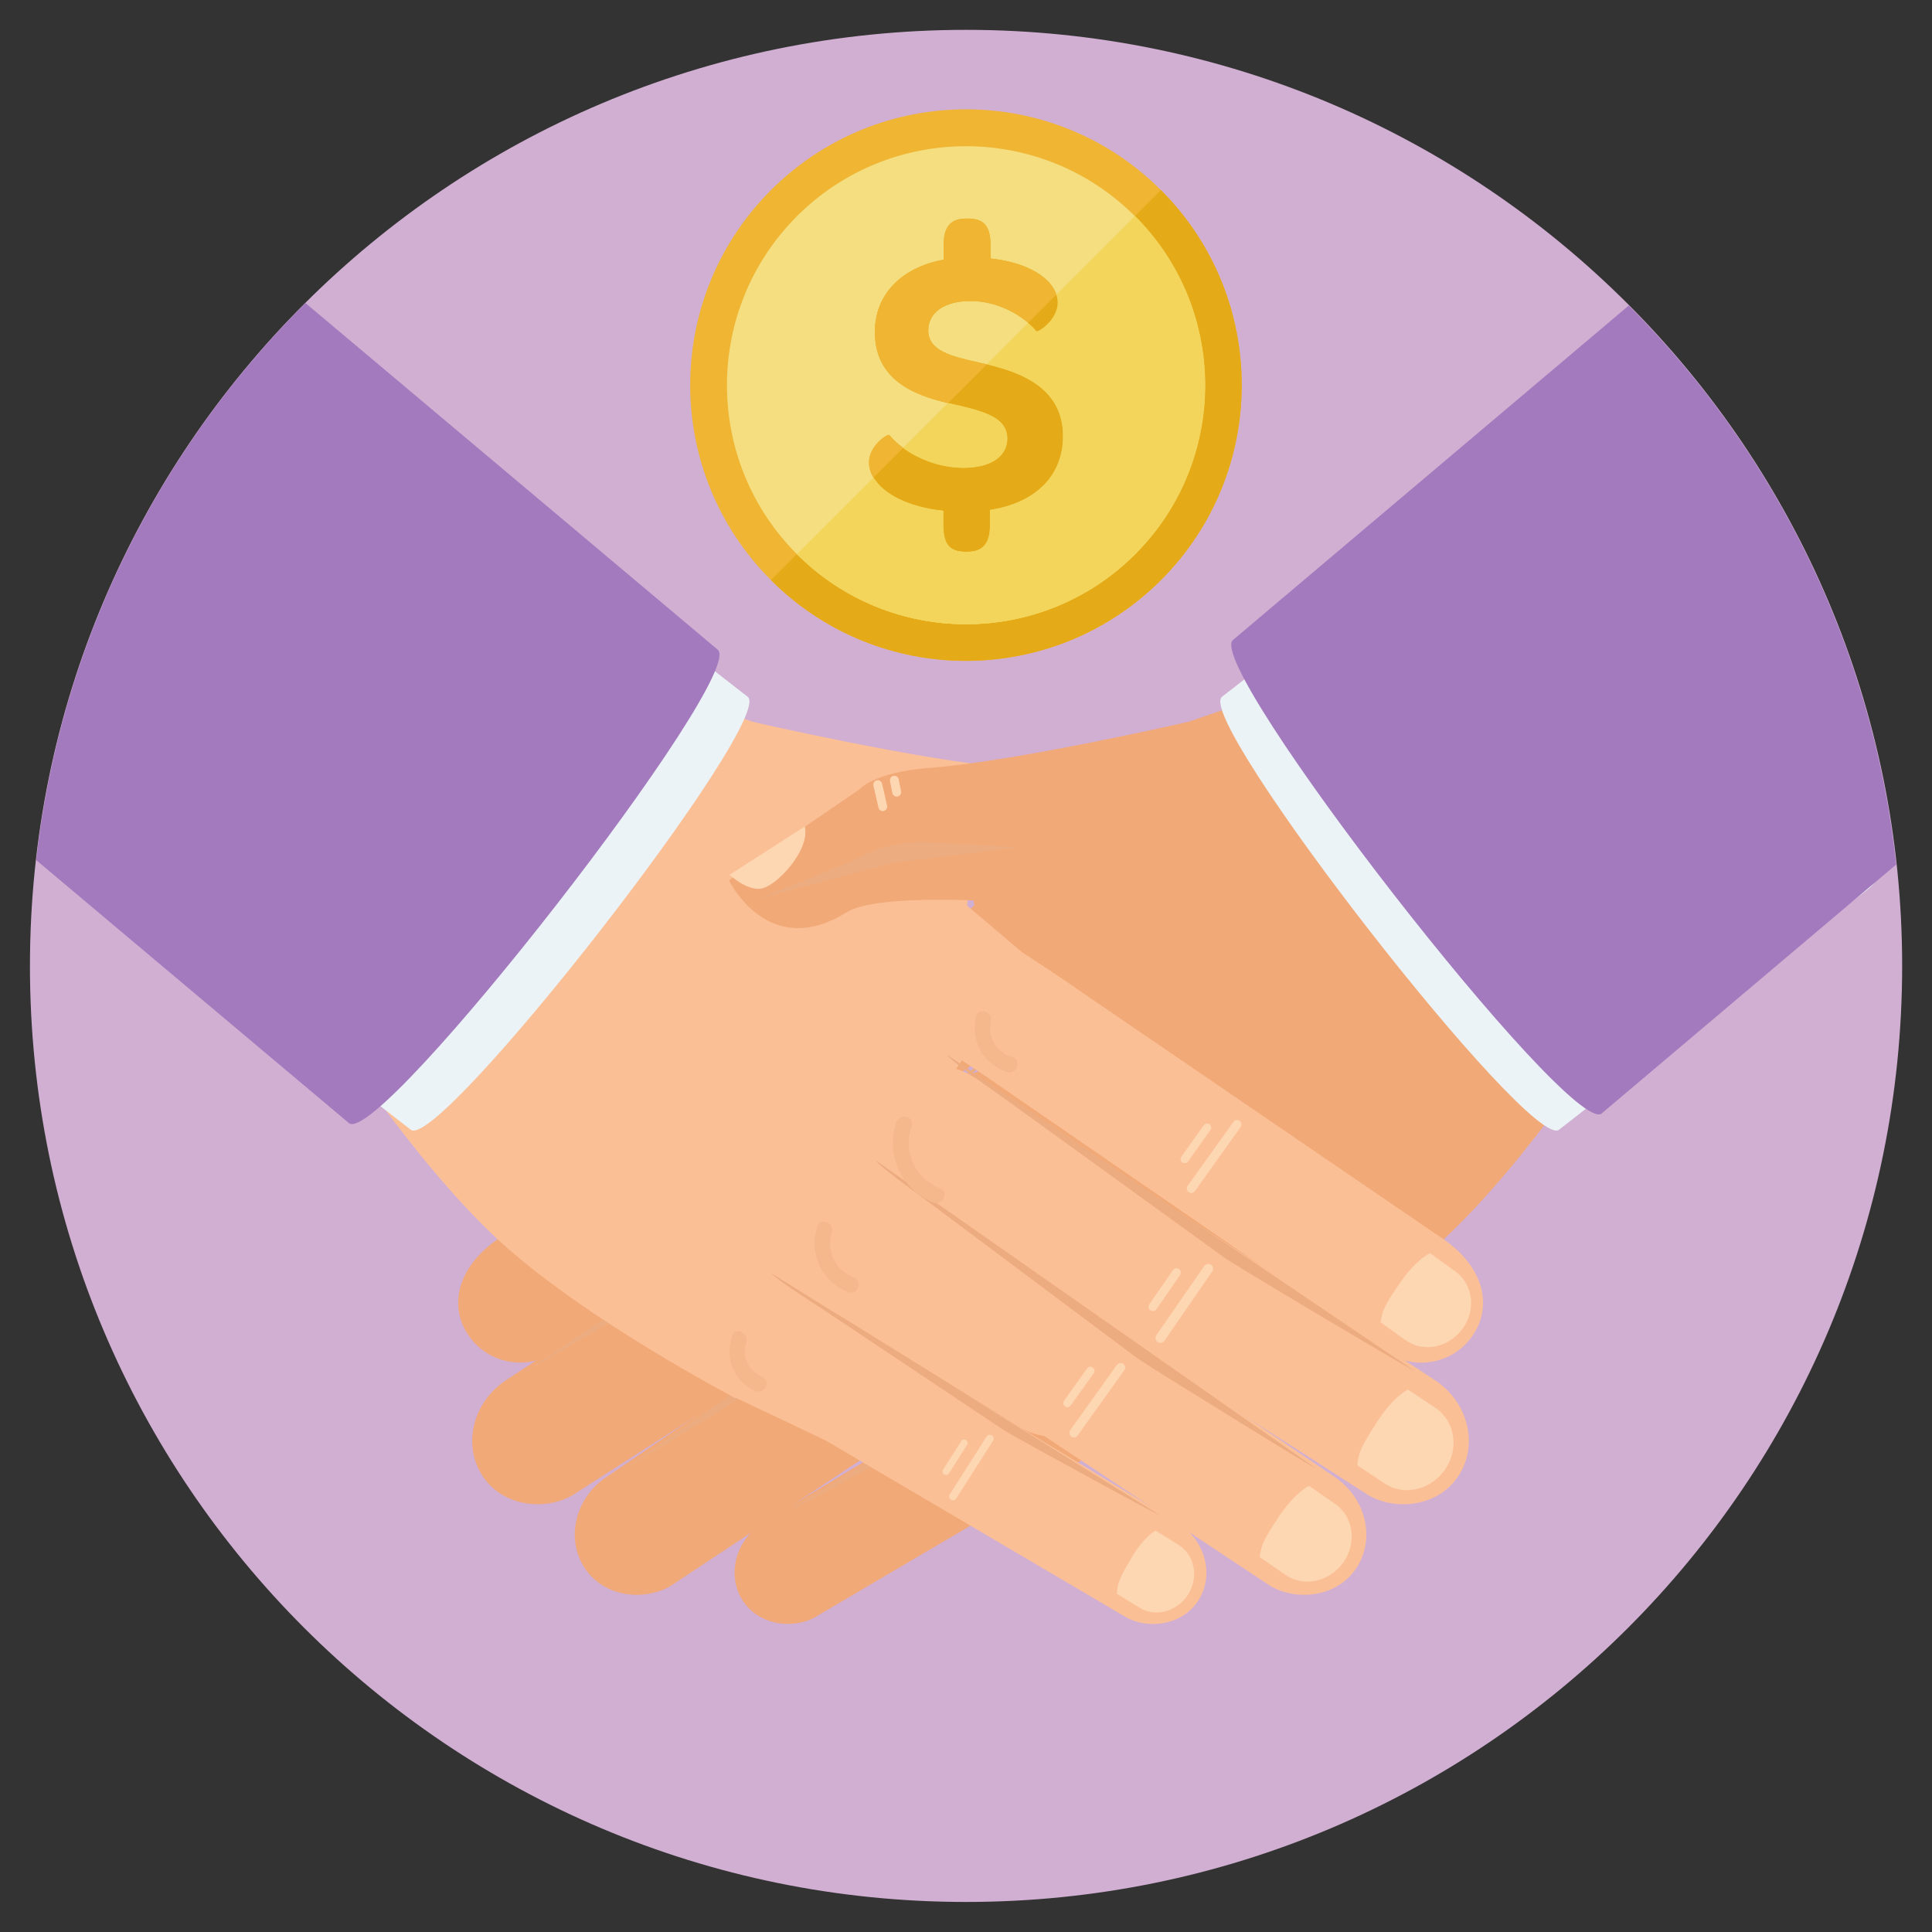 <?xml version="1.0" encoding="utf-8"?>
<!-- Generator: Adobe Illustrator 15.0.0, SVG Export Plug-In . SVG Version: 6.00 Build 0)  -->
<!DOCTYPE svg PUBLIC "-//W3C//DTD SVG 1.1//EN" "http://www.w3.org/Graphics/SVG/1.1/DTD/svg11.dtd">
<svg version="1.1" id="Capa_1" xmlns="http://www.w3.org/2000/svg" xmlns:xlink="http://www.w3.org/1999/xlink" x="0px" y="0px"
	 width="20px" height="20px" viewBox="0 0 20 20" enable-background="new 0 0 20 20" xml:space="preserve">
<rect x="0" y="0" width="20" height="20" fill="#333333" stroke="none"/>
<path fill="#D1AFD2" d="M19.691,10c0-5.352-4.34-9.691-9.69-9.691C4.65,0.309,0.31,4.647,0.31,10c0,5.352,4.339,9.689,9.691,9.689
	C15.354,19.689,19.691,15.352,19.691,10z"/>
<path fill="#EFB533" d="M12.018,6.005c1.115-1.115,1.115-2.922,0-4.037c-1.115-1.115-2.921-1.115-4.037,0
	c-1.115,1.115-1.115,2.922,0,4.037C9.096,7.12,10.902,7.12,12.018,6.005z"/>
<path fill="#E5AA17" d="M12.018,6.005c1.115-1.115,1.115-2.922,0-4.037L7.981,6.005C9.096,7.12,10.902,7.12,12.018,6.005z"/>
<path fill="#F4DE7F" d="M11.749,5.737c0.966-0.966,0.966-2.533,0-3.499c-0.966-0.966-2.533-0.966-3.499,0
	c-0.966,0.966-0.966,2.533,0,3.499C9.216,6.703,10.783,6.703,11.749,5.737z"/>
<path fill="#F2D55A" d="M11.749,5.737c0.966-0.966,0.966-2.533,0-3.499L8.25,5.737C9.216,6.703,10.783,6.703,11.749,5.737z"/>
<path fill="#E5AA17" d="M10.948,3.132c0,0.182-0.206,0.311-0.218,0.295c-0.154-0.178-0.417-0.311-0.684-0.311
	c-0.271,0-0.437,0.121-0.437,0.303c0,0.21,0.222,0.267,0.534,0.336c0.372,0.081,0.861,0.231,0.861,0.76
	c0,0.408-0.282,0.691-0.756,0.764v0.158c0,0.186-0.073,0.275-0.234,0.275h-0.02c-0.17,0-0.23-0.085-0.23-0.275V5.288
	C9.276,5.235,8.997,5.013,8.997,4.787c0-0.174,0.194-0.299,0.21-0.283C9.361,4.69,9.66,4.843,9.975,4.843
	c0.287,0,0.453-0.121,0.453-0.303c0-0.222-0.251-0.283-0.546-0.352C9.526,4.111,9.057,3.97,9.057,3.436
	c0-0.388,0.275-0.667,0.712-0.748v-0.15c0-0.186,0.069-0.275,0.231-0.275h0.024c0.166,0,0.23,0.085,0.23,0.275v0.138
	C10.703,2.724,10.949,2.927,10.948,3.132L10.948,3.132z"/>
<path fill="#F2D55A" d="M10.426,4.539c0-0.222-0.251-0.283-0.546-0.352c-0.022-0.005-0.044-0.01-0.066-0.015L9.349,4.637
	c0.164,0.12,0.389,0.205,0.624,0.205C10.26,4.842,10.426,4.721,10.426,4.539z"/>
<path fill="#F2D55A" d="M11.749,2.238l-0.813,0.814c0.008,0.027,0.013,0.053,0.013,0.08c0,0.182-0.206,0.311-0.218,0.295
	c-0.026-0.03-0.055-0.058-0.086-0.084l-0.428,0.428c0.36,0.085,0.789,0.248,0.789,0.744c0,0.408-0.283,0.691-0.756,0.764v0.158
	c0,0.186-0.073,0.275-0.234,0.275h-0.02c-0.17,0-0.23-0.085-0.23-0.275V5.288C9.393,5.248,9.143,5.11,9.045,4.946L8.253,5.738
	c0.966,0.966,2.533,0.966,3.499,0c0.966-0.966,0.966-2.533,0-3.499L11.749,2.238z"/>
<path fill="#EFB533" d="M9.205,4.503c-0.016-0.016-0.21,0.109-0.21,0.283c0,0.054,0.016,0.108,0.047,0.159L9.35,4.637
	C9.294,4.596,9.245,4.55,9.205,4.503z"/>
<path fill="#EFB533" d="M10.144,3.755C9.833,3.686,9.61,3.63,9.61,3.419c0-0.182,0.166-0.303,0.437-0.303
	c0.223,0,0.442,0.093,0.598,0.227l0.291-0.291c-0.055-0.176-0.293-0.334-0.683-0.376V2.538c0-0.19-0.065-0.275-0.23-0.275H9.999
	c-0.162,0-0.231,0.089-0.231,0.275v0.15c-0.437,0.081-0.712,0.36-0.712,0.748c0,0.501,0.414,0.657,0.759,0.737l0.401-0.401
	C10.191,3.766,10.167,3.761,10.144,3.755z"/>
<path fill="#E5AA17" d="M10.73,3.427c0.012,0.016,0.218-0.113,0.218-0.295c0-0.027-0.005-0.054-0.013-0.08l-0.291,0.291
	c0.03,0.027,0.06,0.055,0.084,0.084H10.73z"/>
<path fill="#FBBF96" d="M12.367,8.972l-1.168-0.799c0,0-0.148-0.18-0.726-0.224C9.562,7.881,7.755,7.464,7.755,7.464
	C6.641,7.795,6.74,8.782,6.74,8.782L9.655,9.34c0,0,1.342-0.104,1.676,0.105c0.812,0.507,1.215-0.33,1.215-0.33L12.367,8.972
	L12.367,8.972z"/>
<path fill="#FDD6B2" d="M11.764,8.556l0.779,0.5c0,0-0.176,0.165-0.325,0.143C12.053,9.175,11.704,8.794,11.764,8.556z"/>
<path fill="#EDAC80" d="M12.249,9.304l-1.397-0.371L9.536,8.77l0.935-0.05c0,0,0.382-0.026,0.669,0.127
	c0.223,0.118,1.108,0.456,1.108,0.456V9.304z"/>
<path fill="#FDD6B2" d="M10.945,8.394c-0.025-0.006-0.041-0.03-0.034-0.055l0.052-0.227c0.006-0.025,0.031-0.04,0.055-0.034l0,0
	c0.025,0.006,0.041,0.031,0.034,0.056L11,8.361c-0.006,0.025-0.029,0.041-0.057,0.034l0,0L10.945,8.394z"/>
<path fill="#FDD6B2" d="M10.801,8.245c-0.025-0.006-0.039-0.031-0.033-0.056l0.023-0.123c0.006-0.025,0.031-0.04,0.055-0.034l0,0
	c0.025,0.006,0.041,0.031,0.034,0.056l-0.024,0.123C10.85,8.236,10.824,8.251,10.801,8.245L10.801,8.245L10.801,8.245z"/>
<path fill="#FBBF96" d="M12.521,14.449c0.338-0.211,1.252-1.133,1.041-1.471l0,0c-0.209-0.34-0.655-0.443-0.994-0.233l-2.624,1.601
	c-0.339,0.211-0.507,0.535-0.296,0.874l0,0c0.21,0.339,0.481,0.345,0.939,0.146L12.521,14.449z"/>
<path fill="#EDAC80" d="M11.454,13.586l-1.902,1.355c-0.01-0.336,0.142-0.439,0.336-0.56l2.084-1.366
	C11.924,13.087,11.529,13.535,11.454,13.586L11.454,13.586z"/>
<path fill="#F1A977" d="M9.434,9.926l0.652-0.552L9.947,8.277l3.468-1.185l3.302,3.521c0,0-0.887,1.396-1.775,2.219
	c-0.89,0.823-2.461,1.643-2.461,1.643L9.434,9.926L9.434,9.926z"/>
<path fill="#F1A977" d="M13.27,12.46c0.34-0.21,0.443-0.655,0.233-0.995l0,0c-0.21-0.339-0.655-0.443-0.995-0.232l-3.714,2.304
	c-0.339,0.21-0.444,0.655-0.233,0.995l0,0c0.21,0.339,0.656,0.443,0.995,0.232L13.27,12.46z"/>
<path fill="#EDAC80" d="M10.117,12.896l-1.664,1.268c-0.005-0.285,0.11-0.484,0.304-0.604l1.498-0.967
	c-0.049,0.071-0.061,0.25-0.137,0.301L10.117,12.896z"/>
<path fill="#F1A977" d="M10.008,11.064c0.291-0.209,1.281-0.766,1.074-1.057l0.191-0.953c-0.207-0.291-2.257,1.131-2.42,1.247
	l-3.718,2.539c-0.418,0.3-0.486,0.703-0.278,0.994l0,0c0.207,0.291,0.612,0.358,0.902,0.151l4.249-2.924V11.064z"/>
<path fill="#F1A977" d="M12.422,14.396c0.314-0.141,0.412-0.602,0.248-0.865l0,0c-0.163-0.266-0.525-0.338-0.811-0.161l-3.955,2.391
	c-0.285,0.175-0.384,0.532-0.222,0.798l0,0c0.163,0.264,0.514,0.309,0.745,0.188l4.009-2.36L12.422,14.396z"/>
<path fill="#EDAC80" d="M11.555,13.568l-1.851,1.236c-0.218,0.131-1.771,0.976-1.607,0.875l4.012-2.498
	c-0.043,0.059-0.49,0.344-0.553,0.387H11.555z"/>
<path fill="#F1A977" d="M10.732,12.4c0.381-0.186,0.479-0.758,0.266-1.076l0,0c-0.213-0.318-0.663-0.391-1.006-0.161l-4.758,3.128
	c-0.343,0.229-0.449,0.673-0.236,0.992l0,0c0.213,0.318,0.647,0.357,0.926,0.197l4.828-3.092L10.732,12.4z"/>
<path fill="#EDAC80" d="M9.627,11.422L7.405,13.03c-0.264,0.17-2.135,1.282-1.939,1.151l4.824-3.261
	C10.241,10.994,9.703,11.366,9.627,11.422z"/>
<path fill="#F1A977" d="M11.479,13.411c0.36-0.183,0.444-0.729,0.236-1.029l0,0c-0.208-0.3-0.637-0.36-0.961-0.138L6.27,15.295
	c-0.324,0.223-0.417,0.648-0.21,0.948l0,0c0.208,0.3,0.622,0.33,0.885,0.173l4.552-3.018L11.479,13.411z"/>
<path fill="#EDAC80" d="M10.41,12.497l-2.092,1.565c-0.248,0.166-2.014,1.254-1.829,1.127l4.545-3.181
	C10.988,12.08,10.482,12.441,10.41,12.497L10.41,12.497z"/>
<path fill="#FBBF96" d="M7.573,14.449c-0.339-0.211-1.252-1.133-1.042-1.471l0,0c0.21-0.34,0.656-0.443,0.995-0.233l2.623,1.601
	c0.339,0.211,0.507,0.535,0.296,0.874l0,0c-0.211,0.339-0.481,0.345-0.939,0.146L7.573,14.449z"/>
<path fill="#EDAC80" d="M8.64,13.586l1.901,1.355c0.01-0.336-0.142-0.439-0.336-0.56L8.12,13.016
	C8.169,13.087,8.564,13.535,8.64,13.586L8.64,13.586z"/>
<path fill="#FBBF96" d="M10.661,9.926L10.01,9.374l0.139-1.097L6.681,7.092l-3.302,3.521c0,0,0.887,1.396,1.776,2.219
	c0.889,0.823,2.461,1.643,2.461,1.643L10.661,9.926z"/>
<path fill="#FBBF96" d="M6.824,12.46c-0.339-0.21-0.443-0.655-0.233-0.995l0,0c0.21-0.339,0.656-0.443,0.995-0.232l3.714,2.304
	c0.339,0.21,0.444,0.655,0.233,0.995l0,0c-0.21,0.339-0.656,0.443-0.995,0.232L6.824,12.46z"/>
<path fill="#EDAC80" d="M9.977,12.896l1.664,1.268c0.006-0.285-0.109-0.484-0.304-0.604l-1.498-0.967
	c0.049,0.071,0.061,0.25,0.137,0.301L9.977,12.896z"/>
<path fill="#FBBF96" d="M10.086,11.064c-0.291-0.209-1.281-0.766-1.073-1.057L8.821,9.055c0.208-0.291,2.257,1.131,2.422,1.247
	l3.718,2.539c0.418,0.3,0.486,0.703,0.277,0.994l0,0c-0.206,0.291-0.611,0.358-0.901,0.151l-4.249-2.924L10.086,11.064z"/>
<path fill="#FDD6B2" d="M14.291,13.688l0.26,0.186c0.184,0.131,0.448,0.077,0.59-0.12c0.143-0.196,0.107-0.465-0.078-0.595
	l-0.26-0.186c0,0-0.135,0.057-0.303,0.297c-0.208,0.297-0.188,0.323-0.209,0.42V13.688z"/>
<path fill="#FDD6B2" d="M12.305,12.341c-0.021-0.015-0.025-0.044-0.011-0.065l0.474-0.662c0.015-0.021,0.043-0.027,0.064-0.012l0,0
	c0.021,0.016,0.025,0.045,0.011,0.065L12.37,12.33C12.355,12.352,12.326,12.355,12.305,12.341L12.305,12.341L12.305,12.341z"/>
<path fill="#FDD6B2" d="M12.238,12.034c-0.018-0.013-0.022-0.039-0.01-0.058l0.234-0.328c0.014-0.019,0.039-0.022,0.059-0.01l0,0
	c0.019,0.014,0.022,0.039,0.01,0.059l-0.233,0.328c-0.014,0.018-0.039,0.022-0.058,0.009l0,0H12.238z"/>
<path fill="#FBBF96" d="M7.672,14.396c-0.316-0.141-0.412-0.602-0.249-0.865l0,0c0.163-0.266,0.526-0.338,0.811-0.161l3.954,2.392
	c0.285,0.176,0.385,0.532,0.223,0.797l0,0c-0.163,0.265-0.514,0.31-0.745,0.188l-4.01-2.36L7.672,14.396z"/>
<path fill="#EDAC80" d="M8.539,13.568l1.851,1.236c0.217,0.131,1.771,0.976,1.607,0.875l-4.012-2.498
	C8.027,13.24,8.475,13.525,8.539,13.568L8.539,13.568z"/>
<path fill="#FDD6B2" d="M11.559,16.497l0.237,0.146c0.168,0.103,0.394,0.039,0.505-0.14c0.112-0.179,0.065-0.409-0.103-0.512
	l-0.236-0.146c0,0-0.114,0.057-0.245,0.274c-0.162,0.271-0.144,0.291-0.156,0.377H11.559z"/>
<path fill="#FDD6B2" d="M9.844,15.525c-0.019-0.012-0.025-0.036-0.012-0.056l0.38-0.597c0.012-0.02,0.037-0.023,0.056-0.014l0,0
	c0.019,0.013,0.024,0.037,0.012,0.057l-0.381,0.598c-0.012,0.019-0.037,0.024-0.056,0.012l0,0H9.844z"/>
<path fill="#FDD6B2" d="M9.774,15.264c-0.017-0.012-0.022-0.033-0.011-0.051l0.188-0.295c0.011-0.018,0.033-0.021,0.05-0.011l0,0
	c0.017,0.011,0.022,0.032,0.011,0.05l-0.188,0.295C9.814,15.27,9.791,15.273,9.774,15.264L9.774,15.264z"/>
<path fill="#FBBF96" d="M9.362,12.4c-0.382-0.186-0.479-0.758-0.266-1.076l0,0c0.213-0.318,0.663-0.391,1.006-0.161l4.757,3.128
	c0.344,0.229,0.449,0.673,0.236,0.992l0,0c-0.213,0.318-0.646,0.357-0.926,0.197l-4.828-3.092L9.362,12.4z"/>
<path fill="#EDAC80" d="M10.467,11.422l2.223,1.608c0.263,0.17,2.135,1.282,1.938,1.151l-4.824-3.261
	C9.853,10.994,10.391,11.366,10.467,11.422L10.467,11.422z"/>
<path fill="#FDD6B2" d="M14.05,15.168l0.284,0.189c0.202,0.134,0.482,0.067,0.628-0.148s0.099-0.501-0.103-0.635l-0.284-0.189
	c0,0-0.144,0.064-0.315,0.327C14.047,15.037,14.068,15.064,14.05,15.168L14.05,15.168z"/>
<path fill="#FDD6B2" d="M11.984,13.893c-0.023-0.017-0.029-0.048-0.014-0.07l0.496-0.717c0.016-0.023,0.047-0.029,0.07-0.014l0,0
	c0.023,0.016,0.029,0.047,0.013,0.07l-0.495,0.718C12.038,13.902,12.007,13.909,11.984,13.893L11.984,13.893L11.984,13.893z"/>
<path fill="#FDD6B2" d="M11.909,13.564c-0.021-0.014-0.025-0.041-0.011-0.062l0.244-0.354c0.015-0.021,0.043-0.025,0.062-0.012l0,0
	c0.021,0.014,0.024,0.043,0.012,0.063l-0.245,0.355C11.957,13.574,11.93,13.579,11.909,13.564L11.909,13.564z"/>
<path fill="#FBBF96" d="M8.616,13.411c-0.361-0.183-0.445-0.729-0.237-1.029l0,0c0.208-0.3,0.638-0.36,0.961-0.138l4.484,3.051
	c0.324,0.223,0.417,0.648,0.21,0.948l0,0c-0.208,0.3-0.622,0.33-0.886,0.173l-4.551-3.018L8.616,13.411z"/>
<path fill="#EDAC80" d="M9.684,12.497l2.091,1.565c0.248,0.166,2.015,1.254,1.83,1.127L9.06,12.009
	C9.106,12.08,9.612,12.441,9.684,12.497L9.684,12.497z"/>
<path fill="#FDD6B2" d="M13.039,16.118l0.268,0.185c0.19,0.131,0.459,0.072,0.601-0.131c0.141-0.204,0.102-0.477-0.089-0.605
	l-0.268-0.186c0,0-0.137,0.061-0.304,0.307C13.039,15.993,13.061,16.02,13.039,16.118L13.039,16.118z"/>
<path fill="#FDD6B2" d="M11.091,14.872c-0.022-0.015-0.026-0.045-0.012-0.067l0.483-0.676c0.016-0.021,0.045-0.025,0.066-0.011l0,0
	c0.021,0.015,0.027,0.045,0.012,0.065l-0.483,0.676C11.143,14.881,11.111,14.887,11.091,14.872L11.091,14.872L11.091,14.872z"/>
<path fill="#FDD6B2" d="M11.025,14.559c-0.02-0.013-0.024-0.039-0.01-0.059l0.238-0.334c0.014-0.02,0.04-0.023,0.059-0.01l0,0
	c0.02,0.014,0.023,0.039,0.011,0.059l-0.239,0.334C11.07,14.568,11.044,14.573,11.025,14.559L11.025,14.559z"/>
<path fill="#F5B78C" d="M10.477,10.943c-0.161-0.049-0.257-0.202-0.219-0.369c0.023-0.101-0.132-0.151-0.155-0.049
	c-0.058,0.252,0.076,0.496,0.326,0.572c0.1,0.029,0.149-0.125,0.048-0.156l0,0V10.943z"/>
<path fill="#F5B78C" d="M9.734,12.303c-0.267-0.109-0.388-0.378-0.298-0.65c0.033-0.1-0.126-0.131-0.159-0.033
	c-0.112,0.339,0.055,0.695,0.384,0.829C9.757,12.486,9.83,12.343,9.734,12.303L9.734,12.303L9.734,12.303z"/>
<path fill="#F5B78C" d="M8.84,13.225c-0.19-0.074-0.29-0.27-0.228-0.468c0.031-0.099-0.119-0.159-0.151-0.059
	c-0.089,0.28,0.043,0.569,0.319,0.678C8.877,13.414,8.937,13.264,8.84,13.225L8.84,13.225L8.84,13.225z"/>
<path fill="#F5B78C" d="M7.892,14.253c-0.139-0.06-0.219-0.204-0.167-0.353c0.034-0.098-0.111-0.172-0.145-0.072
	c-0.08,0.229,0.012,0.473,0.24,0.57C7.916,14.439,7.989,14.295,7.892,14.253L7.892,14.253L7.892,14.253z"/>
<path fill="#EBF3F6" d="M4.252,11.695L1.06,9.211C0.763,8.98,0.808,8.426,1.161,7.974L3.374,5.13
	c0.352-0.452,0.878-0.632,1.174-0.401L7.74,7.213C8.037,7.444,4.548,11.926,4.252,11.695z"/>
<path fill="#F1A977" d="M7.727,8.972l1.168-0.799c0,0,0.148-0.18,0.725-0.224c0.911-0.068,2.718-0.485,2.718-0.485
	c1.114,0.331,1.016,1.318,1.016,1.318L10.438,9.34c0,0-1.342-0.104-1.676,0.105c-0.812,0.507-1.215-0.33-1.215-0.33L7.727,8.972
	L7.727,8.972z"/>
<path fill="#FDD6B2" d="M8.331,8.556l-0.779,0.5c0,0,0.176,0.165,0.325,0.143C8.042,9.175,8.391,8.794,8.331,8.556z"/>
<path fill="#EDAC80" d="M7.846,9.304l1.397-0.371l1.315-0.163L9.624,8.72c0,0-0.383-0.026-0.67,0.127
	C8.732,8.965,7.846,9.303,7.846,9.303V9.304z"/>
<path fill="#FDD6B2" d="M9.149,8.394c0.025-0.006,0.04-0.03,0.034-0.055L9.131,8.112C9.125,8.087,9.1,8.072,9.076,8.078l0,0
	c-0.025,0.006-0.04,0.031-0.034,0.056l0.052,0.227C9.1,8.386,9.124,8.402,9.149,8.394L9.149,8.394L9.149,8.394z"/>
<path fill="#FDD6B2" d="M9.293,8.245c0.025-0.006,0.04-0.031,0.034-0.056L9.303,8.066c-0.006-0.025-0.031-0.04-0.055-0.034l0,0
	c-0.025,0.006-0.04,0.031-0.034,0.056l0.024,0.123C9.244,8.236,9.269,8.251,9.293,8.245L9.293,8.245L9.293,8.245z"/>
<path fill="#EBF3F6" d="M16.139,11.695l3.191-2.484c0.297-0.231,0.251-0.785-0.102-1.237L17.016,5.13
	c-0.352-0.452-0.877-0.632-1.174-0.401L12.65,7.213C12.354,7.444,15.842,11.926,16.139,11.695z"/>
<path fill="#A37ABD" d="M7.429,6.725L3.162,3.137C1.645,4.649,0.628,6.661,0.375,8.904l3.238,2.723
	C3.935,11.878,7.751,6.975,7.429,6.725L7.429,6.725z"/>
<path fill="#A37ABD" d="M16.582,11.525l3.047-2.575c-0.242-2.25-1.254-4.269-2.768-5.787l-4.096,3.461
	c-0.322,0.25,3.493,5.153,3.816,4.903V11.525z"/>
</svg>
